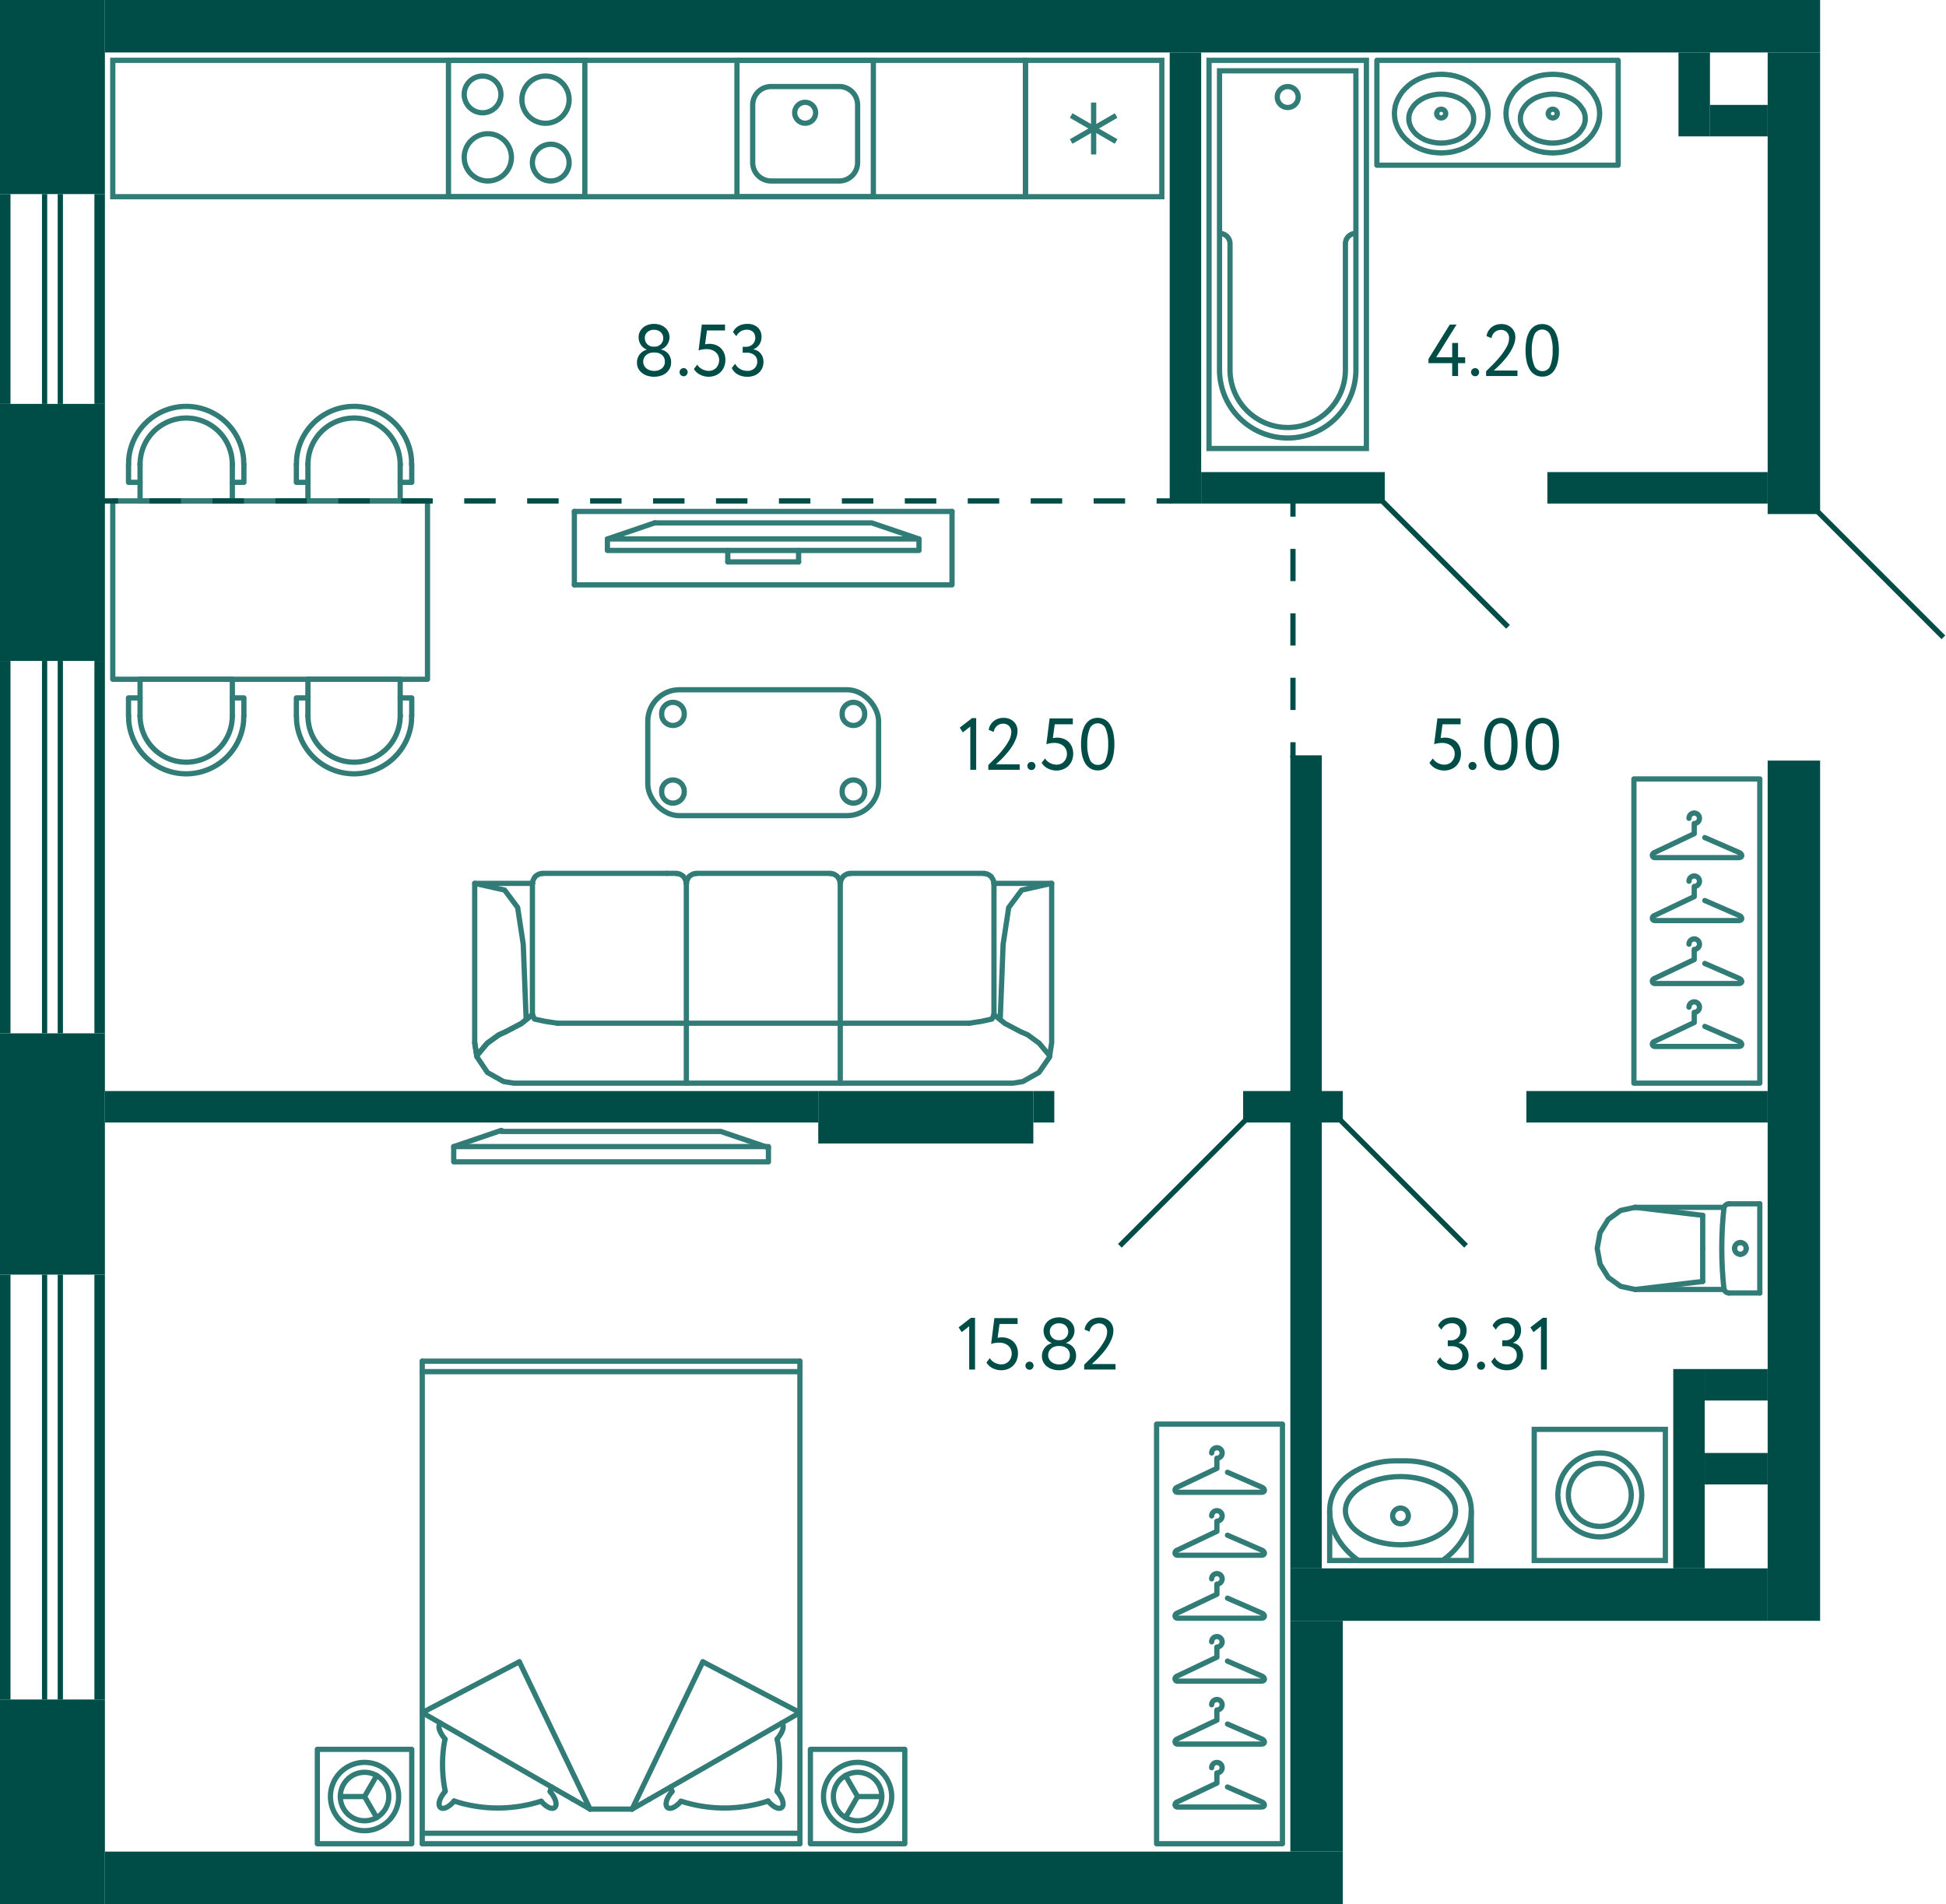 <svg xmlns="http://www.w3.org/2000/svg" width="371" height="363" viewBox="0 0 371 363">
  <title>C-9_2fl_2</title>
  <g id="Слой_2" data-name="Слой 2">
    <g id="C-9_2fl_2">
      <g id="m">
        <g>
          <rect x="311.5" y="148.5" width="24" height="58" fill="none" stroke="#327c78" stroke-linecap="round" stroke-linejoin="round"/>
          <path d="M325.021,171.681,331.5,174.5c.657.235.817.969,0,1h-16c-.577,0-.7-.757,0-1l7.5-3.562V169a1,1,0,1,0-1-1" fill="none" stroke="#327c78" stroke-linecap="round" stroke-linejoin="round"/>
          <path d="M325.021,183.681,331.5,186.5c.657.235.817.969,0,1h-16c-.577,0-.7-.757,0-1l7.5-3.562V181a1,1,0,1,0-1-1" fill="none" stroke="#327c78" stroke-linecap="round" stroke-linejoin="round"/>
          <path d="M325.021,195.681,331.5,198.5c.657.235.817.969,0,1h-16c-.577,0-.7-.757,0-1l7.5-3.562V193a1,1,0,1,0-1-1" fill="none" stroke="#327c78" stroke-linecap="round" stroke-linejoin="round"/>
          <path d="M325.021,159.681,331.5,162.5c.657.235.817.969,0,1h-16c-.577,0-.7-.757,0-1l7.5-3.562V157a1,1,0,1,0-1-1" fill="none" stroke="#327c78" stroke-linecap="round" stroke-linejoin="round"/>
        </g>
        <g>
          <rect x="123.5" y="131.5" width="44" height="24" rx="6" fill="none" stroke="#327c78" stroke-linecap="round" stroke-linejoin="round"/>
          <g>
            <path d="M130.457,150.905l-.048-.537-.191-.489a2.163,2.163,0,0,0-4.031.489l-.048.537.048.538a2.163,2.163,0,0,0,4.031.489l.191-.489Z" fill="none" stroke="#327c78" stroke-linecap="round" stroke-linejoin="round"/>
            <path d="M130.457,136.1l-.047-.538-.192-.489a2.164,2.164,0,0,0-4.031.489l-.048.538.048.537a2.163,2.163,0,0,0,4.031.489l.192-.489Z" fill="none" stroke="#327c78" stroke-linecap="round" stroke-linejoin="round"/>
            <path d="M164.861,150.905l-.048-.537-.192-.489a2.163,2.163,0,0,0-4.031.489l-.047.537.047.538a2.164,2.164,0,0,0,4.031.489l.192-.489Z" fill="none" stroke="#327c78" stroke-linecap="round" stroke-linejoin="round"/>
            <path d="M164.861,136.1l-.048-.538-.192-.489a2.163,2.163,0,0,0-4.03.489l-.048.538.048.537a2.163,2.163,0,0,0,4.03.489l.192-.489Z" fill="none" stroke="#327c78" stroke-linecap="round" stroke-linejoin="round"/>
          </g>
        </g>
        <g>
          <polyline points="146.5 221.5 86.5 221.5 86.5 218.591 146.5 218.591 146.5 221.5" fill="none" stroke="#327c78" stroke-linecap="round" stroke-linejoin="round"/>
          <line x1="95.591" y1="215.5" x2="86.5" y2="218.591" fill="none" stroke="#327c78" stroke-linecap="round" stroke-linejoin="round"/>
          <polyline points="95.591 215.704 137.409 215.704 146.5 218.795" fill="none" stroke="#327c78" stroke-linecap="round" stroke-linejoin="round"/>
        </g>
        <g>
          <g>
            <rect x="60.5" y="333.5" width="18" height="18" fill="none" stroke="#327c78" stroke-linecap="round" stroke-linejoin="round"/>
            <g>
              <path d="M63,342.5l.013-.468.054-.455a6.5,6.5,0,0,1,12.92.455L76,342.5l-.013.468a6.5,6.5,0,0,1-12.92.455l-.054-.455Z" fill="none" stroke="#327c78" stroke-linecap="round" stroke-linejoin="round"/>
              <path d="M64.882,342.5l.013-.388.054-.388a4.619,4.619,0,0,1,9.156.388l.013.388-.013.388a4.619,4.619,0,0,1-9.156.388l-.054-.388Z" fill="none" stroke="#327c78" stroke-linecap="round" stroke-linejoin="round"/>
              <line x1="69.5" y1="342.5" x2="71.822" y2="346.527" fill="none" stroke="#327c78" stroke-linecap="round" stroke-linejoin="round"/>
              <polyline points="64.882 342.5 69.5 342.5 71.822 338.486" fill="none" stroke="#327c78" stroke-linecap="round" stroke-linejoin="round"/>
            </g>
          </g>
          <g>
            <rect x="154.5" y="333.5" width="18" height="18" fill="none" stroke="#327c78" stroke-linecap="round" stroke-linejoin="round" transform="translate(327 685) rotate(-180)"/>
            <g>
              <path d="M170,342.5l-.013-.468-.054-.455a6.5,6.5,0,0,0-12.92.455L157,342.5l.013.468a6.5,6.5,0,0,0,12.92.455l.054-.455Z" fill="none" stroke="#327c78" stroke-linecap="round" stroke-linejoin="round"/>
              <path d="M168.118,342.5l-.013-.388-.054-.388a4.619,4.619,0,0,0-9.156.388l-.013.388.013.388a4.619,4.619,0,0,0,9.156.388l.054-.388Z" fill="none" stroke="#327c78" stroke-linecap="round" stroke-linejoin="round"/>
              <line x1="163.5" y1="342.5" x2="161.178" y2="346.527" fill="none" stroke="#327c78" stroke-linecap="round" stroke-linejoin="round"/>
              <polyline points="168.118 342.5 163.5 342.5 161.178 338.486" fill="none" stroke="#327c78" stroke-linecap="round" stroke-linejoin="round"/>
            </g>
          </g>
          <g>
            <line x1="80.5" y1="351.5" x2="80.5" y2="259.5" fill="none" stroke="#327c78" stroke-linecap="round" stroke-linejoin="round"/>
            <polyline points="99.006 316.811 80.5 326.5 112.5 344.9" fill="none" stroke="#327c78" stroke-linecap="round" stroke-linejoin="round"/>
            <path d="M84.837,331.538l-.176.977a26.013,26.013,0,0,0,.03,7.937l.175.977" fill="none" stroke="#327c78" stroke-linecap="round" stroke-linejoin="round"/>
            <path d="M84,328.522l-.088.067c-.723.8.484,2.391.923,2.949l.029.051" fill="none" stroke="#327c78" stroke-linecap="round" stroke-linejoin="round"/>
            <line x1="99.006" y1="316.811" x2="112.5" y2="344.9" fill="none" stroke="#327c78" stroke-linecap="round" stroke-linejoin="round"/>
            <line x1="152.5" y1="259.5" x2="152.5" y2="351.5" fill="none" stroke="#327c78" stroke-linecap="round" stroke-linejoin="round"/>
            <path d="M129.819,343.383l1.084.321a26.907,26.907,0,0,0,14.447-.017l1.084-.337" fill="none" stroke="#327c78" stroke-linecap="round" stroke-linejoin="round"/>
            <polyline points="133.995 316.811 152.5 326.5 120.5 344.9" fill="none" stroke="#327c78" stroke-linecap="round" stroke-linejoin="round"/>
            <line x1="152.5" y1="351.5" x2="80.5" y2="351.5" fill="none" stroke="#327c78" stroke-linecap="round" stroke-linejoin="round"/>
            <line x1="152.5" y1="349.5" x2="80.5" y2="349.5" fill="none" stroke="#327c78" stroke-linecap="round" stroke-linejoin="round"/>
            <path d="M86.566,343.35l1.084.337a26.907,26.907,0,0,0,14.447.017l1.084-.32" fill="none" stroke="#327c78" stroke-linecap="round" stroke-linejoin="round"/>
            <line x1="123.797" y1="343.013" x2="123.782" y2="343.013" fill="none" stroke="#327c78" stroke-linecap="round" stroke-linejoin="round"/>
            <line x1="109.203" y1="343.013" x2="109.189" y2="343.013" fill="none" stroke="#327c78" stroke-linecap="round" stroke-linejoin="round"/>
            <line x1="120.5" y1="344.9" x2="112.5" y2="344.9" fill="none" stroke="#327c78" stroke-linecap="round" stroke-linejoin="round"/>
            <line x1="104.925" y1="341.614" x2="105.101" y2="340.654" fill="none" stroke="#327c78" stroke-linecap="round" stroke-linejoin="round"/>
            <line x1="127.899" y1="340.654" x2="128.075" y2="341.614" fill="none" stroke="#327c78" stroke-linecap="round" stroke-linejoin="round"/>
            <line x1="133.994" y1="316.811" x2="120.5" y2="344.9" fill="none" stroke="#327c78" stroke-linecap="round" stroke-linejoin="round"/>
            <path d="M129.819,343.417l-.044.051c-2.412,2.646-3.963.817-1.656-1.921l.029-.034" fill="none" stroke="#327c78" stroke-linecap="round" stroke-linejoin="round"/>
            <path d="M103.181,343.417l.044.051c2.412,2.646,3.963.817,1.656-1.921l-.015-.034" fill="none" stroke="#327c78" stroke-linecap="round" stroke-linejoin="round"/>
            <line x1="148.148" y1="341.429" x2="148.148" y2="341.513" fill="none" stroke="#327c78" stroke-linecap="round" stroke-linejoin="round"/>
            <path d="M149,328.522l.088.067c.723.8-.484,2.391-.923,2.949l-.015.051" fill="none" stroke="#327c78" stroke-linecap="round" stroke-linejoin="round"/>
            <path d="M148.134,341.429l.176-.977a26.013,26.013,0,0,0,.029-7.937l-.176-.977" fill="none" stroke="#327c78" stroke-linecap="round" stroke-linejoin="round"/>
            <path d="M146.434,343.367l.073.1c2.412,2.646,3.963.817,1.656-1.921l-.015-.034" fill="none" stroke="#327c78" stroke-linecap="round" stroke-linejoin="round"/>
            <line x1="80.5" y1="259.5" x2="152.5" y2="259.5" fill="none" stroke="#327c78" stroke-linecap="round" stroke-linejoin="round"/>
            <line x1="80.5" y1="261.5" x2="152.5" y2="261.5" fill="none" stroke="#327c78" stroke-linecap="round" stroke-linejoin="round"/>
            <line x1="84.866" y1="341.429" x2="84.866" y2="341.513" fill="none" stroke="#327c78" stroke-linecap="round" stroke-linejoin="round"/>
            <path d="M86.566,343.367l-.073.1c-2.412,2.646-3.963.817-1.656-1.921l.029-.034" fill="none" stroke="#327c78" stroke-linecap="round" stroke-linejoin="round"/>
          </g>
        </g>
        <g>
          <rect x="220.5" y="271.5" width="24" height="80" fill="none" stroke="#327c78" stroke-linecap="round" stroke-linejoin="round"/>
          <path d="M234.021,340.681,240.5,343.5c.657.235.817.969,0,1h-16c-.577,0-.7-.757,0-1l7.5-3.562V338a1,1,0,1,0-1-1" fill="none" stroke="#327c78" stroke-linecap="round" stroke-linejoin="round"/>
          <path d="M234.021,328.681,240.5,331.5c.657.235.817.969,0,1h-16c-.577,0-.7-.757,0-1l7.5-3.562V326a1,1,0,1,0-1-1" fill="none" stroke="#327c78" stroke-linecap="round" stroke-linejoin="round"/>
          <path d="M234.021,316.681,240.5,319.5c.657.235.817.969,0,1h-16c-.577,0-.7-.757,0-1l7.5-3.562V314a1,1,0,1,0-1-1" fill="none" stroke="#327c78" stroke-linecap="round" stroke-linejoin="round"/>
          <path d="M234.021,304.681,240.5,307.5c.657.235.817.969,0,1h-16c-.577,0-.7-.757,0-1l7.5-3.562V302a1,1,0,1,0-1-1" fill="none" stroke="#327c78" stroke-linecap="round" stroke-linejoin="round"/>
          <path d="M234.021,292.681,240.5,295.5c.657.235.817.969,0,1h-16c-.577,0-.7-.757,0-1l7.5-3.562V290a1,1,0,1,0-1-1" fill="none" stroke="#327c78" stroke-linecap="round" stroke-linejoin="round"/>
          <path d="M234.021,280.681,240.5,283.5c.657.235.817.969,0,1h-16c-.577,0-.7-.757,0-1l7.5-3.562V278a1,1,0,1,0-1-1" fill="none" stroke="#327c78" stroke-linecap="round" stroke-linejoin="round"/>
        </g>
        <g>
          <g>
            <path d="M76.321,88.538l-.079-.925a8.785,8.785,0,0,0-17.484,0l-.079.925" fill="none" stroke="#327c78" stroke-linecap="round" stroke-linejoin="round"/>
            <path d="M78.474,88.538l-.027-1.031a10.992,10.992,0,0,0-21.9,0l-.026,1.031" fill="none" stroke="#327c78" stroke-linecap="round" stroke-linejoin="round"/>
            <line x1="58.705" y1="95.5" x2="58.705" y2="88.512" fill="none" stroke="#327c78" stroke-linecap="round" stroke-linejoin="round"/>
            <polyline points="76.295 88.512 76.295 95.5 58.705 95.5" fill="none" stroke="#327c78" stroke-linecap="round" stroke-linejoin="round"/>
            <polyline points="76.295 91.953 78.5 91.953 78.5 88.512" fill="none" stroke="#327c78" stroke-linecap="round" stroke-linejoin="round"/>
            <polyline points="56.5 88.512 56.5 91.953 58.705 91.953" fill="none" stroke="#327c78" stroke-linecap="round" stroke-linejoin="round"/>
          </g>
          <g>
            <path d="M44.321,88.538l-.079-.925a8.785,8.785,0,0,0-17.484,0l-.079.925" fill="none" stroke="#327c78" stroke-linecap="round" stroke-linejoin="round"/>
            <path d="M46.474,88.538l-.027-1.031a10.992,10.992,0,0,0-21.9,0l-.026,1.031" fill="none" stroke="#327c78" stroke-linecap="round" stroke-linejoin="round"/>
            <line x1="26.705" y1="95.5" x2="26.705" y2="88.512" fill="none" stroke="#327c78" stroke-linecap="round" stroke-linejoin="round"/>
            <polyline points="44.295 88.512 44.295 95.5 26.705 95.5" fill="none" stroke="#327c78" stroke-linecap="round" stroke-linejoin="round"/>
            <polyline points="44.295 91.953 46.5 91.953 46.5 88.512" fill="none" stroke="#327c78" stroke-linecap="round" stroke-linejoin="round"/>
            <polyline points="24.5 88.512 24.5 91.953 26.705 91.953" fill="none" stroke="#327c78" stroke-linecap="round" stroke-linejoin="round"/>
          </g>
          <g>
            <path d="M76.321,136.462l-.079.925a8.785,8.785,0,0,1-17.484,0l-.079-.925" fill="none" stroke="#327c78" stroke-linecap="round" stroke-linejoin="round"/>
            <path d="M78.474,136.462l-.027,1.031a10.992,10.992,0,0,1-21.9,0l-.026-1.031" fill="none" stroke="#327c78" stroke-linecap="round" stroke-linejoin="round"/>
            <line x1="58.705" y1="129.5" x2="58.705" y2="136.488" fill="none" stroke="#327c78" stroke-linecap="round" stroke-linejoin="round"/>
            <polyline points="76.295 136.488 76.295 129.5 58.705 129.5" fill="none" stroke="#327c78" stroke-linecap="round" stroke-linejoin="round"/>
            <polyline points="76.295 133.047 78.5 133.047 78.5 136.488" fill="none" stroke="#327c78" stroke-linecap="round" stroke-linejoin="round"/>
            <polyline points="56.5 136.488 56.5 133.047 58.705 133.047" fill="none" stroke="#327c78" stroke-linecap="round" stroke-linejoin="round"/>
          </g>
          <g>
            <path d="M44.321,136.462l-.079.925a8.785,8.785,0,0,1-17.484,0l-.079-.925" fill="none" stroke="#327c78" stroke-linecap="round" stroke-linejoin="round"/>
            <path d="M46.474,136.462l-.027,1.031a10.992,10.992,0,0,1-21.9,0l-.026-1.031" fill="none" stroke="#327c78" stroke-linecap="round" stroke-linejoin="round"/>
            <line x1="26.705" y1="129.5" x2="26.705" y2="136.488" fill="none" stroke="#327c78" stroke-linecap="round" stroke-linejoin="round"/>
            <polyline points="44.295 136.488 44.295 129.5 26.705 129.5" fill="none" stroke="#327c78" stroke-linecap="round" stroke-linejoin="round"/>
            <polyline points="44.295 133.047 46.5 133.047 46.5 136.488" fill="none" stroke="#327c78" stroke-linecap="round" stroke-linejoin="round"/>
            <polyline points="24.5 136.488 24.5 133.047 26.705 133.047" fill="none" stroke="#327c78" stroke-linecap="round" stroke-linejoin="round"/>
          </g>
          <rect x="34.5" y="82.5" width="34" height="60" fill="none" stroke="#327c78" stroke-linecap="round" stroke-linejoin="round" transform="translate(-61 164) rotate(-90)"/>
        </g>
        <g>
          <polyline points="101.504 193.432 101.888 194.274 103.936 194.717 106.281 195.071" fill="none" stroke="#327c78" stroke-linecap="round" stroke-linejoin="round"/>
          <polyline points="101.504 193.432 99.414 195.116 96.471 196.666 95.106 197.286" fill="none" stroke="#327c78" stroke-linecap="round" stroke-linejoin="round"/>
          <polyline points="101.504 193.432 99.414 195.116 96.471 196.666 95.106 197.286 92.889 198.881 90.884 201.273" fill="none" stroke="#327c78" stroke-linecap="round" stroke-linejoin="round"/>
          <polyline points="95.106 197.286 92.889 198.881 90.884 201.273" fill="none" stroke="#327c78" stroke-linecap="round" stroke-linejoin="round"/>
          <line x1="127.181" y1="166.5" x2="103.339" y2="166.5" fill="none" stroke="#327c78" stroke-linecap="round" stroke-linejoin="round"/>
          <line x1="130.849" y1="168.405" x2="130.849" y2="206.5" fill="none" stroke="#327c78" stroke-linecap="round" stroke-linejoin="round"/>
          <line x1="101.504" y1="168.405" x2="101.504" y2="193.432" fill="none" stroke="#327c78" stroke-linecap="round" stroke-linejoin="round"/>
          <polyline points="90.5 168.405 96.215 169.689 98.689 173.012 99.756 180.011 100.31 194.363" fill="none" stroke="#327c78" stroke-linecap="round" stroke-linejoin="round"/>
          <polyline points="103.338 166.544 102.869 166.589 102.443 166.81 102.059 167.076 101.803 167.475 101.589 167.918 101.547 168.405" fill="none" stroke="#327c78" stroke-linecap="round" stroke-linejoin="round"/>
          <polyline points="101.504 168.405 90.5 168.405 90.5 198.792 90.884 201.273" fill="none" stroke="#327c78" stroke-linecap="round" stroke-linejoin="round"/>
          <line x1="160.194" y1="168.405" x2="160.194" y2="206.5" fill="none" stroke="#327c78" stroke-linecap="round" stroke-linejoin="round"/>
          <polyline points="189.496 193.432 189.112 194.274 187.107 194.717 184.761 195.071" fill="none" stroke="#327c78" stroke-linecap="round" stroke-linejoin="round"/>
          <polyline points="189.496 193.432 191.586 195.116 194.529 196.666 195.936 197.286 198.111 198.881 200.116 201.273" fill="none" stroke="#327c78" stroke-linecap="round" stroke-linejoin="round"/>
          <line x1="189.496" y1="168.405" x2="189.496" y2="193.432" fill="none" stroke="#327c78" stroke-linecap="round" stroke-linejoin="round"/>
          <polyline points="200.5 168.405 194.785 169.689 192.311 173.012 191.244 180.011 190.69 194.363" fill="none" stroke="#327c78" stroke-linecap="round" stroke-linejoin="round"/>
          <polyline points="189.453 168.405 189.41 167.918 189.197 167.475 188.941 167.076 188.557 166.81 188.131 166.589 187.662 166.544" fill="none" stroke="#327c78" stroke-linecap="round" stroke-linejoin="round"/>
          <polyline points="189.496 168.405 200.5 168.405 200.5 198.792 200.116 201.273" fill="none" stroke="#327c78" stroke-linecap="round" stroke-linejoin="round"/>
          <line x1="184.761" y1="195.071" x2="106.281" y2="195.071" fill="none" stroke="#327c78" stroke-linecap="round" stroke-linejoin="round"/>
          <polyline points="200.116 201.273 200.116 201.494 198.069 204.462 194.998 206.19 193.079 206.5 97.964 206.5 96.002 206.19 92.931 204.462 90.927 201.494 90.5 198.792" fill="none" stroke="#327c78" stroke-linecap="round" stroke-linejoin="round"/>
          <line x1="127.181" y1="166.5" x2="129.015" y2="166.5" fill="none" stroke="#327c78" stroke-linecap="round" stroke-linejoin="round"/>
          <polyline points="130.806 168.405 130.764 167.918 130.55 167.475 130.294 167.076 129.911 166.81 129.484 166.589 129.015 166.544" fill="none" stroke="#327c78" stroke-linecap="round" stroke-linejoin="round"/>
          <polyline points="132.683 166.544 132.214 166.589 131.787 166.81 131.403 167.076 131.147 167.474 130.934 167.918 130.892 168.405" fill="none" stroke="#327c78" stroke-linecap="round" stroke-linejoin="round"/>
          <line x1="132.683" y1="166.5" x2="158.36" y2="166.5" fill="none" stroke="#327c78" stroke-linecap="round" stroke-linejoin="round"/>
          <polyline points="160.151 168.405 160.108 167.918 159.895 167.475 159.639 167.076 159.255 166.81 158.829 166.589 158.36 166.544" fill="none" stroke="#327c78" stroke-linecap="round" stroke-linejoin="round"/>
          <polyline points="162.028 166.544 161.558 166.589 161.132 166.81 160.748 167.076 160.492 167.474 160.279 167.918 160.236 168.405" fill="none" stroke="#327c78" stroke-linecap="round" stroke-linejoin="round"/>
          <line x1="162.028" y1="166.5" x2="187.662" y2="166.5" fill="none" stroke="#327c78" stroke-linecap="round" stroke-linejoin="round"/>
        </g>
        <g>
          <line x1="152.25" y1="104.938" x2="152.25" y2="107.125" fill="none" stroke="#327c78" stroke-linecap="round" stroke-linejoin="round"/>
          <line x1="124.8" y1="99.687" x2="115.8" y2="102.75" fill="none" stroke="#327c78" stroke-linecap="round" stroke-linejoin="round"/>
          <polyline points="124.8 99.687 166.2 99.687 175.2 102.75" fill="none" stroke="#327c78" stroke-linecap="round" stroke-linejoin="round"/>
          <polyline points="175.2 104.938 115.8 104.938 115.8 102.75 175.2 102.75 175.2 104.938" fill="none" stroke="#327c78" stroke-linecap="round" stroke-linejoin="round"/>
          <line x1="109.5" y1="97.5" x2="109.5" y2="111.5" fill="none" stroke="#327c78" stroke-linecap="round" stroke-linejoin="round"/>
          <polyline points="109.5 111.5 181.5 111.5 181.5 97.5" fill="none" stroke="#327c78" stroke-linecap="round" stroke-linejoin="round"/>
          <line x1="181.5" y1="97.5" x2="109.5" y2="97.5" fill="none" stroke="#327c78" stroke-linecap="round" stroke-linejoin="round"/>
          <line x1="152.25" y1="107.125" x2="138.75" y2="107.125" fill="none" stroke="#327c78" stroke-linecap="round" stroke-linejoin="round"/>
          <line x1="138.75" y1="104.938" x2="138.75" y2="107.125" fill="none" stroke="#327c78" stroke-linecap="round" stroke-linejoin="round"/>
        </g>
      </g>
      <g id="sant">
        <g>
          <rect x="85.5" y="11.5" width="26" height="26" fill="none" stroke="#327c78" stroke-miterlimit="10"/>
          <path d="M92,15a3,3,0,1,1-3,3,3,3,0,0,1,3-3m0-1a4,4,0,1,0,4,4,4,4,0,0,0-4-4Z" fill="#327c78"/>
          <path d="M105,28a3,3,0,1,1-3,3,3,3,0,0,1,3-3m0-1a4,4,0,1,0,4,4,4,4,0,0,0-4-4Z" fill="#327c78"/>
          <path d="M93,26a4,4,0,1,1-4,4,4,4,0,0,1,4-4m0-1a5,5,0,1,0,5,5,5,5,0,0,0-5-5Z" fill="#327c78"/>
          <path d="M104,15a4,4,0,1,1-4,4,4,4,0,0,1,4-4m0-1a5,5,0,1,0,5,5,5,5,0,0,0-5-5Z" fill="#327c78"/>
        </g>
        <g>
          <rect x="140.5" y="11.5" width="26" height="26" fill="none" stroke="#327c78" stroke-miterlimit="10"/>
          <path d="M147,16v1h13a3,3,0,0,1,3,3V31a3,3,0,0,1-3,3H147a3,3,0,0,1-3-3V20a3,3,0,0,1,3-3V16m0,0a4,4,0,0,0-4,4V31a4,4,0,0,0,4,4h13a4,4,0,0,0,4-4V20a4,4,0,0,0-4-4Z" fill="#327c78"/>
          <circle cx="153.5" cy="21.5" r="2" fill="none" stroke="#327c78" stroke-miterlimit="10"/>
        </g>
        <g>
          <rect x="195.5" y="11.5" width="26" height="26" transform="translate(417 49) rotate(180)" fill="none" stroke="#327c78" stroke-miterlimit="10"/>
          <line x1="204.213" y1="22.025" x2="212.786" y2="26.975" fill="none" stroke="#327c78" stroke-miterlimit="10"/>
          <line x1="212.786" y1="22.025" x2="204.213" y2="26.975" fill="none" stroke="#327c78" stroke-miterlimit="10"/>
          <line x1="208.5" y1="29.45" x2="208.5" y2="19.55" fill="none" stroke="#327c78" stroke-miterlimit="10"/>
        </g>
        <g>
          <line x1="324.617" y1="238" x2="324.617" y2="244.303" fill="none" stroke="#327c78" stroke-linecap="round" stroke-linejoin="round"/>
          <line x1="335.5" y1="246.5" x2="329.635" y2="246.5" fill="none" stroke="#327c78" stroke-linecap="round" stroke-linejoin="round"/>
          <polyline points="311.729 245.826 308.963 245.231 306.617 243.534 305.05 240.995 304.5 238 305.05 235.005 306.617 232.466 308.963 230.769 311.729 230.173" fill="none" stroke="#327c78" stroke-linecap="round" stroke-linejoin="round"/>
          <line x1="335.5" y1="229.5" x2="329.635" y2="229.5" fill="none" stroke="#327c78" stroke-linecap="round" stroke-linejoin="round"/>
          <polyline points="329.635 246.5 329.455 246.484 329.282 246.435 329.12 246.355 328.976 246.248 328.853 246.116 328.756 245.964 328.689 245.797 328.653 245.621" fill="none" stroke="#327c78" stroke-linecap="round" stroke-linejoin="round"/>
          <line x1="328.698" y1="230.174" x2="311.729" y2="230.173" fill="none" stroke="#327c78" stroke-linecap="round" stroke-linejoin="round"/>
          <polyline points="328.653 245.621 328.478 243.721 328.353 241.818 328.277 239.912 328.252 238.004 328.277 236.097 328.352 234.191 328.477 232.288 328.652 230.388" fill="none" stroke="#327c78" stroke-linecap="round" stroke-linejoin="round"/>
          <line x1="311.75" y1="245.826" x2="324.617" y2="244.303" fill="none" stroke="#327c78" stroke-linecap="round" stroke-linejoin="round"/>
          <line x1="311.75" y1="230.173" x2="324.617" y2="231.697" fill="none" stroke="#327c78" stroke-linecap="round" stroke-linejoin="round"/>
          <line x1="324.617" y1="238" x2="324.617" y2="231.697" fill="none" stroke="#327c78" stroke-linecap="round" stroke-linejoin="round"/>
          <line x1="328.689" y1="245.826" x2="311.729" y2="245.826" fill="none" stroke="#327c78" stroke-linecap="round" stroke-linejoin="round"/>
          <polyline points="328.652 230.388 328.687 230.21 328.753 230.042 328.85 229.888 328.972 229.755 329.117 229.646 329.28 229.566 329.454 229.517 329.635 229.5" fill="none" stroke="#327c78" stroke-linecap="round" stroke-linejoin="round"/>
          <line x1="335.5" y1="246.5" x2="335.5" y2="229.5" fill="none" stroke="#327c78" stroke-linecap="round" stroke-linejoin="round"/>
          <path d="M330.691,238a1.113,1.113,0,0,1,1.108-1.118" fill="none" stroke="#327c78" stroke-linecap="round" stroke-linejoin="round"/>
          <path d="M331.8,239.118A1.113,1.113,0,0,1,330.691,238" fill="none" stroke="#327c78" stroke-linecap="round" stroke-linejoin="round"/>
          <path d="M332.906,238a1.112,1.112,0,0,1-1.107,1.118" fill="none" stroke="#327c78" stroke-linecap="round" stroke-linejoin="round"/>
          <path d="M331.8,236.882A1.112,1.112,0,0,1,332.906,238" fill="none" stroke="#327c78" stroke-linecap="round" stroke-linejoin="round"/>
        </g>
        <g>
          <rect x="292.5" y="272.5" width="25" height="25" fill="none" stroke="#327c78" stroke-miterlimit="10"/>
          <circle cx="305" cy="285" r="8" fill="none" stroke="#327c78" stroke-miterlimit="10"/>
          <circle cx="305" cy="285" r="6" fill="none" stroke="#327c78" stroke-miterlimit="10"/>
        </g>
        <rect x="21.5" y="11.5" width="174" height="26" fill="none" stroke="#327c78" stroke-miterlimit="10"/>
        <g>
          <polyline points="280.5 288 280.5 297.5 253.5 297.5 253.5 288" fill="none" stroke="#327c78" stroke-miterlimit="10"/>
          <path d="M266,278.5h2c6,0,12.5,3.5,12.5,9.5s-5.5,9.5-5.5,9.5H259s-5.5-3.5-5.5-9.5S260,278.5,266,278.5Z" fill="none" stroke="#327c78" stroke-miterlimit="10"/>
          <path d="M267,282c5.421,0,10,2.748,10,6s-4.579,6-10,6-10-2.748-10-6,4.579-6,10-6m0-1c-6.075,0-11,3.134-11,7s4.925,7,11,7,11-3.134,11-7-4.925-7-11-7Z" fill="#327c78"/>
          <circle cx="267" cy="289" r="1.5" fill="none" stroke="#327c78" stroke-miterlimit="10"/>
        </g>
        <g>
          <circle cx="245.5" cy="18.5" r="2" fill="none" stroke="#327c78" stroke-miterlimit="10"/>
          <path d="M258.5,44.5a1.959,1.959,0,0,0-2,2v24a11,11,0,0,1-11,11h0a11,11,0,0,1-11-11v-24a1.959,1.959,0,0,0-2-2" fill="none" stroke="#327c78" stroke-miterlimit="10"/>
          <rect x="230.5" y="11.5" width="30" height="74" transform="translate(491 97) rotate(180)" fill="none" stroke="#327c78" stroke-miterlimit="10"/>
          <path d="M245.5,13.5h0a13,13,0,0,1,13,13v57a0,0,0,0,1,0,0h-26a0,0,0,0,1,0,0v-57A13,13,0,0,1,245.5,13.5Z" transform="translate(491 97) rotate(-180)" fill="none" stroke="#327c78" stroke-miterlimit="10"/>
        </g>
        <g>
          <rect x="262.5" y="11.5" width="46" height="20" fill="none" stroke="#327c78" stroke-linecap="round" stroke-linejoin="round"/>
          <polyline points="283.049 18.87 282.651 18.17 282.206 17.517 281.667 16.911 281.082 16.374 281.082 16.351 280.45 15.861 279.748 15.418 279.022 15.044 278.249 14.741 277.406 14.484 276.516 14.298 275.65 14.205 274.76 14.158 273.871 14.205 273.004 14.298 272.115 14.484 271.272 14.741 271.295 14.741 270.523 15.044 269.797 15.418 269.094 15.861 268.462 16.351 268.462 16.374 267.877 16.911 267.338 17.517 266.893 18.17 266.495 18.87 266.495 18.847 266.214 19.523 266.004 20.2 265.887 20.923 265.84 21.646 265.887 22.369 266.004 23.093 266.214 23.769 266.495 24.446 266.893 25.145 267.338 25.799 267.877 26.405 268.462 26.942 268.462 26.965 269.094 27.455 269.797 27.898 270.523 28.271 271.295 28.575 271.272 28.575 272.115 28.831 273.004 29.018 273.871 29.111 274.76 29.158 275.65 29.111 276.516 29.018 277.406 28.831 278.249 28.575 279.022 28.271 279.748 27.898 280.45 27.455 281.082 26.965 281.082 26.942 281.667 26.405 282.206 25.799 282.651 25.145 283.049 24.446 283.33 23.769 283.541 23.093 283.658 22.369 283.704 21.646 283.658 20.923 283.541 20.2 283.33 19.523 283.049 18.847" fill="none" stroke="#327c78" stroke-linecap="round" stroke-linejoin="round"/>
          <polyline points="280.511 20.93 280.214 20.466 279.895 20.046 279.535 19.67 279.132 19.338 278.516 18.918 277.88 18.586 277.201 18.342 277.201 18.32 276.395 18.121 275.589 17.989 274.761 17.944 273.934 17.989 273.128 18.121 272.322 18.32 272.322 18.343 271.643 18.586 271.007 18.918 270.391 19.338 269.988 19.67 269.628 20.046 269.309 20.466 269.012 20.93 269.012 20.908 268.843 21.306 268.694 21.726 268.609 22.169 268.588 22.611 268.609 23.053 268.694 23.496 268.843 23.916 269.012 24.314 269.309 24.779 269.628 25.199 269.988 25.575 270.391 25.907 271.007 26.327 271.643 26.659 272.322 26.902 273.128 27.101 273.934 27.234 274.761 27.278 275.589 27.234 276.395 27.101 277.201 26.902 277.88 26.659 278.516 26.327 279.132 25.907 279.535 25.575 279.895 25.199 280.214 24.779 280.511 24.314 280.532 24.314 280.701 23.916 280.85 23.496 280.935 23.053 280.956 22.611 280.935 22.169 280.85 21.726 280.701 21.306 280.532 20.908" fill="none" stroke="#327c78" stroke-linecap="round" stroke-linejoin="round"/>
          <path d="M275.62,21.653l-.021-.209-.086-.188a.867.867,0,0,0-1.546.084l-.065.209v.209a.87.87,0,0,0,1.611.293l.086-.189Z" fill="none" stroke="#327c78" stroke-linecap="round" stroke-linejoin="round"/>
          <polyline points="304.317 18.87 303.919 18.17 303.474 17.517 302.935 16.911 302.35 16.374 302.35 16.351 301.718 15.861 301.015 15.418 300.289 15.044 299.517 14.741 298.674 14.484 297.784 14.298 296.918 14.205 296.028 14.158 295.138 14.205 294.272 14.298 293.382 14.484 292.54 14.741 292.563 14.741 291.79 15.044 291.064 15.418 290.362 15.861 289.73 16.351 289.73 16.374 289.145 16.911 288.606 17.517 288.161 18.17 287.763 18.87 287.763 18.847 287.482 19.523 287.271 20.2 287.154 20.923 287.108 21.646 287.154 22.369 287.271 23.093 287.482 23.769 287.763 24.446 288.161 25.145 288.606 25.799 289.145 26.405 289.73 26.942 289.73 26.965 290.362 27.455 291.064 27.898 291.79 28.271 292.563 28.575 292.54 28.575 293.382 28.831 294.272 29.018 295.138 29.111 296.028 29.158 296.918 29.111 297.784 29.018 298.674 28.831 299.517 28.575 300.289 28.271 301.015 27.898 301.718 27.455 302.35 26.965 302.35 26.942 302.935 26.405 303.474 25.799 303.919 25.145 304.317 24.446 304.598 23.769 304.808 23.093 304.925 22.369 304.972 21.646 304.925 20.923 304.808 20.2 304.598 19.523 304.317 18.847" fill="none" stroke="#327c78" stroke-linecap="round" stroke-linejoin="round"/>
          <polyline points="301.778 20.93 301.481 20.466 301.163 20.046 300.802 19.67 300.399 19.338 299.784 18.918 299.148 18.586 298.469 18.342 298.469 18.32 297.663 18.121 296.857 17.989 296.029 17.944 295.202 17.989 294.396 18.121 293.59 18.32 293.59 18.343 292.911 18.586 292.274 18.918 291.659 19.338 291.256 19.67 290.895 20.046 290.577 20.466 290.28 20.93 290.28 20.908 290.111 21.306 289.962 21.726 289.877 22.169 289.856 22.611 289.877 23.053 289.962 23.496 290.111 23.916 290.28 24.314 290.577 24.779 290.895 25.199 291.256 25.575 291.659 25.907 292.274 26.327 292.911 26.659 293.59 26.902 294.396 27.101 295.202 27.234 296.029 27.278 296.857 27.234 297.663 27.101 298.469 26.902 299.148 26.659 299.784 26.327 300.399 25.907 300.802 25.575 301.163 25.199 301.481 24.779 301.778 24.314 301.8 24.314 301.969 23.916 302.118 23.496 302.203 23.053 302.224 22.611 302.203 22.169 302.118 21.726 301.969 21.306 301.8 20.908" fill="none" stroke="#327c78" stroke-linecap="round" stroke-linejoin="round"/>
          <path d="M296.888,21.653l-.022-.209-.085-.188a.867.867,0,0,0-1.546.084l-.065.209v.209a.87.87,0,0,0,1.611.293l.085-.189Z" fill="none" stroke="#327c78" stroke-linecap="round" stroke-linejoin="round"/>
        </g>
      </g>
      <g id="l">
        <line x1="287.5" y1="119.5" x2="263.5" y2="95.5" fill="none" stroke="#004d47" stroke-miterlimit="10"/>
        <line x1="279.5" y1="237.5" x2="255.5" y2="213.5" fill="none" stroke="#004d47" stroke-miterlimit="10"/>
        <line x1="213.5" y1="237.5" x2="237.5" y2="213.5" fill="none" stroke="#004d47" stroke-miterlimit="10"/>
        <g>
          <line x1="246.5" y1="144.5" x2="246.5" y2="141.5" fill="none" stroke="#004d47" stroke-miterlimit="10"/>
          <line x1="246.5" y1="135.357" x2="246.5" y2="101.571" fill="none" stroke="#004d47" stroke-miterlimit="10" stroke-dasharray="6.143 6.143"/>
          <line x1="246.5" y1="98.5" x2="246.5" y2="95.5" fill="none" stroke="#004d47" stroke-miterlimit="10"/>
        </g>
        <g>
          <line x1="223.5" y1="95.5" x2="220.5" y2="95.5" fill="none" stroke="#004d47" stroke-miterlimit="10"/>
          <line x1="214.5" y1="95.5" x2="25.5" y2="95.5" fill="none" stroke="#004d47" stroke-miterlimit="10" stroke-dasharray="6 6"/>
          <line x1="22.5" y1="95.5" x2="19.5" y2="95.5" fill="none" stroke="#004d47" stroke-miterlimit="10"/>
        </g>
        <line x1="346.5" y1="97.5" x2="370.5" y2="121.5" fill="none" stroke="#004d47" stroke-miterlimit="10"/>
        <rect x="334" y="109" width="49" height="25" transform="translate(480 -237) rotate(90)" fill="none"/>
      </g>
      <g id="s">
        <rect x="20" width="327" height="10" fill="#004d47"/>
        <rect width="20" height="37" fill="#004d47"/>
        <rect y="197" width="20" height="46" fill="#004d47"/>
        <rect x="337" y="145" width="10" height="164" fill="#004d47"/>
        <rect x="337" y="10" width="10" height="88" fill="#004d47"/>
        <rect x="246" y="144" width="6" height="155" fill="#004d47"/>
        <rect x="18" y="126" width="2" height="71" transform="translate(38 323) rotate(180)" fill="#004d47"/>
        <rect y="126" width="2" height="71" transform="translate(2 323) rotate(180)" fill="#004d47"/>
        <rect x="11" y="126" width="1" height="71" transform="translate(23 323) rotate(180)" fill="#004d47"/>
        <rect x="8" y="126" width="1" height="71" transform="translate(17 323) rotate(180)" fill="#004d47"/>
        <rect y="77" width="20" height="49" fill="#004d47"/>
        <rect x="18" y="37" width="2" height="40" transform="translate(38 114) rotate(180)" fill="#004d47"/>
        <rect y="37" width="2" height="40" transform="translate(2 114) rotate(180)" fill="#004d47"/>
        <rect x="11" y="37" width="1" height="40" transform="translate(23 114) rotate(180)" fill="#004d47"/>
        <rect x="8" y="37" width="1" height="40" transform="translate(17 114) rotate(180)" fill="#004d47"/>
        <rect x="156" y="208" width="41" height="10" fill="#004d47"/>
        <rect x="246" y="299" width="91" height="10" fill="#004d47"/>
        <rect x="223" y="10" width="6" height="86" fill="#004d47"/>
        <rect x="295" y="90" width="42" height="6" fill="#004d47"/>
        <rect x="229" y="90" width="35" height="6" transform="translate(493 186) rotate(180)" fill="#004d47"/>
        <rect x="291" y="208" width="46" height="6" fill="#004d47"/>
        <rect x="237" y="208" width="19" height="6" transform="translate(493 422) rotate(180)" fill="#004d47"/>
        <rect x="197" y="208" width="4" height="6" transform="translate(398 422) rotate(180)" fill="#004d47"/>
        <rect x="326" y="20" width="11" height="6" transform="translate(663 46) rotate(180)" fill="#004d47"/>
        <rect x="320" y="10" width="6" height="16" transform="translate(646 36) rotate(180)" fill="#004d47"/>
        <rect x="319" y="261" width="6" height="38" transform="translate(644 560) rotate(180)" fill="#004d47"/>
        <rect x="325" y="261" width="12" height="6" transform="translate(662 528) rotate(180)" fill="#004d47"/>
        <rect x="325" y="277" width="12" height="6" transform="translate(662 560) rotate(180)" fill="#004d47"/>
        <rect x="18" y="243" width="2" height="81" transform="translate(38 567) rotate(180)" fill="#004d47"/>
        <rect y="243" width="2" height="81" transform="translate(2 567) rotate(180)" fill="#004d47"/>
        <rect x="11" y="243" width="1" height="81" transform="translate(23 567) rotate(180)" fill="#004d47"/>
        <rect x="8" y="243" width="1" height="81" transform="translate(17 567) rotate(180)" fill="#004d47"/>
        <rect y="324" width="20" height="39" fill="#004d47"/>
        <rect x="246" y="309" width="10" height="44" transform="translate(502 662) rotate(180)" fill="#004d47"/>
        <rect x="20" y="353" width="236" height="10" transform="translate(276 716) rotate(180)" fill="#004d47"/>
        <rect x="20" y="208" width="136" height="6" fill="#004d47"/>
      </g>
      <g id="t">
        <g>
          <g>
            <path d="M124.7,71.825a4.266,4.266,0,0,1-1.253-.182,3.192,3.192,0,0,1-1.043-.532,2.59,2.59,0,0,1-.707-.84,2.357,2.357,0,0,1-.259-1.12,2.5,2.5,0,0,1,.511-1.582,2.536,2.536,0,0,1,1.337-.9v-.042a2.017,2.017,0,0,1-.6-.336,2.466,2.466,0,0,1-.819-1.2,2.6,2.6,0,0,1-.119-.784,2.374,2.374,0,0,1,.231-1.05,2.447,2.447,0,0,1,.63-.812,2.863,2.863,0,0,1,.931-.518,3.69,3.69,0,0,1,2.289,0,2.943,2.943,0,0,1,.945.518,2.416,2.416,0,0,1,.637.812,2.374,2.374,0,0,1,.231,1.05,2.517,2.517,0,0,1-1.61,2.31v.042a2.285,2.285,0,0,1,1.365.784,2.327,2.327,0,0,1,.406.721,2.673,2.673,0,0,1,.147.9,2.556,2.556,0,0,1-.259,1.169,2.639,2.639,0,0,1-.7.868,3.031,3.031,0,0,1-1.036.539A4.276,4.276,0,0,1,124.7,71.825Zm-.14-4.62a2.17,2.17,0,0,0-.742.126,1.912,1.912,0,0,0-.616.357,1.668,1.668,0,0,0-.42.553,1.6,1.6,0,0,0-.154.7,1.641,1.641,0,0,0,.154.707,1.615,1.615,0,0,0,.427.56,2.055,2.055,0,0,0,.651.364,2.463,2.463,0,0,0,.826.133,2.239,2.239,0,0,0,1.512-.483,1.609,1.609,0,0,0,.56-1.281,1.7,1.7,0,0,0-.154-.742,1.6,1.6,0,0,0-.413-.539,1.911,1.911,0,0,0-.6-.336,2.194,2.194,0,0,0-.721-.119Zm.322-1.12a1.465,1.465,0,0,0,.595-.126,1.638,1.638,0,0,0,.5-.343,1.617,1.617,0,0,0,.343-.511,1.582,1.582,0,0,0,.126-.63,1.528,1.528,0,0,0-.147-.679,1.624,1.624,0,0,0-.385-.511,1.569,1.569,0,0,0-.567-.315,2.224,2.224,0,0,0-.679-.1,1.825,1.825,0,0,0-1.232.434,1.471,1.471,0,0,0-.5,1.176,1.582,1.582,0,0,0,.126.63,1.541,1.541,0,0,0,.35.511,1.739,1.739,0,0,0,.5.343,1.45,1.45,0,0,0,.6.126Z" fill="#004d47"/>
            <path d="M129.559,70.929a.729.729,0,0,1,.216-.511.761.761,0,0,1,.581-.231.686.686,0,0,1,.532.231.745.745,0,0,1,.211.511.818.818,0,0,1-.211.56.676.676,0,0,1-.532.238.748.748,0,0,1-.581-.238A.8.8,0,0,1,129.559,70.929Z" fill="#004d47"/>
            <path d="M133.8,61.885h4.424v1.12H134.78l-.363,2.646a2.83,2.83,0,0,1,.363-.07,3.3,3.3,0,0,1,.42-.028,3.537,3.537,0,0,1,1.239.21,2.779,2.779,0,0,1,.98.609,2.808,2.808,0,0,1,.644.959,3.282,3.282,0,0,1,.231,1.26,3.486,3.486,0,0,1-.252,1.358,2.946,2.946,0,0,1-.693,1.022,2.983,2.983,0,0,1-1.022.637,3.482,3.482,0,0,1-1.224.217,3.689,3.689,0,0,1-.8-.091,3.6,3.6,0,0,1-.783-.273,2.977,2.977,0,0,1-.694-.462,2.722,2.722,0,0,1-.538-.658l.643-.826a2.336,2.336,0,0,0,.98.889,2.755,2.755,0,0,0,1.218.3,2,2,0,0,0,.785-.154,1.831,1.831,0,0,0,.622-.427,2.029,2.029,0,0,0,.413-.658,2.216,2.216,0,0,0,.154-.833,2.044,2.044,0,0,0-.167-.819,1.877,1.877,0,0,0-.477-.658,2.317,2.317,0,0,0-.749-.434,2.87,2.87,0,0,0-.987-.161,4.952,4.952,0,0,0-.875.077,3.375,3.375,0,0,0-.664.175Z" fill="#004d47"/>
            <path d="M142.48,71.825a3.714,3.714,0,0,1-1.806-.427,2.638,2.638,0,0,1-1.161-1.253l.643-.8a2.417,2.417,0,0,0,.98,1.022,2.682,2.682,0,0,0,1.3.336,1.934,1.934,0,0,0,1.429-.5,1.71,1.71,0,0,0,.5-1.26,1.528,1.528,0,0,0-.56-1.253,2.217,2.217,0,0,0-1.442-.455h-.77v-1.12h.7a1.647,1.647,0,0,0,.63-.126,1.84,1.84,0,0,0,.547-.343,1.587,1.587,0,0,0,.378-.532,1.693,1.693,0,0,0,.14-.693,1.524,1.524,0,0,0-.421-1.141,1.607,1.607,0,0,0-1.176-.413,2.138,2.138,0,0,0-1.21.322,2.555,2.555,0,0,0-.806.9l-.63-.77a2.452,2.452,0,0,1,1.05-1.162,3.338,3.338,0,0,1,1.68-.406,2.835,2.835,0,0,1,1.967.658,2.315,2.315,0,0,1,.736,1.82,2.608,2.608,0,0,1-.386,1.414,2.4,2.4,0,0,1-1.141.938v.042a2.126,2.126,0,0,1,.812.287,2.193,2.193,0,0,1,.595.539,2.361,2.361,0,0,1,.372.714,2.683,2.683,0,0,1,.126.826,2.828,2.828,0,0,1-.239,1.183,2.65,2.65,0,0,1-.651.9,2.813,2.813,0,0,1-.973.567A3.652,3.652,0,0,1,142.48,71.825Z" fill="#004d47"/>
          </g>
          <g>
            <path d="M276.856,69.236h-4.522v-.8l4.06-6.552h1.288l-3.878,6.23h3.052v-2.73h1.12v2.73h1.358v1.12h-1.358v2.45h-1.12Z" fill="#004d47"/>
            <path d="M280.454,70.93a.73.73,0,0,1,.217-.511.758.758,0,0,1,.581-.231.689.689,0,0,1,.532.231.744.744,0,0,1,.21.511.817.817,0,0,1-.21.56.679.679,0,0,1-.532.238.745.745,0,0,1-.581-.238A.8.8,0,0,1,280.454,70.93Z" fill="#004d47"/>
            <path d="M283.324,70.776q.6-.588,1.358-1.351a20.122,20.122,0,0,0,1.428-1.6,11.229,11.229,0,0,0,1.134-1.7,3.484,3.484,0,0,0,.462-1.645,1.656,1.656,0,0,0-.4-1.12,1.5,1.5,0,0,0-1.2-.462,1.76,1.76,0,0,0-1.092.385,1.861,1.861,0,0,0-.658,1.183l-.952-.392a2.621,2.621,0,0,1,.343-.973,2.647,2.647,0,0,1,1.47-1.169,3.157,3.157,0,0,1,.987-.154,3.006,3.006,0,0,1,1.19.217,2.548,2.548,0,0,1,.84.567,2.259,2.259,0,0,1,.5.791,2.622,2.622,0,0,1,.161.9,4.015,4.015,0,0,1-.252,1.379A7.732,7.732,0,0,1,288,66.975a11.046,11.046,0,0,1-.868,1.239q-.477.588-.938,1.071t-.84.833c-.252.234-.443.406-.574.518H289.3v1.05h-5.978Z" fill="#004d47"/>
            <path d="M290.842,66.786a10.369,10.369,0,0,1,.182-2.023,5.006,5.006,0,0,1,.574-1.582,2.945,2.945,0,0,1,.994-1.036,2.934,2.934,0,0,1,2.856,0,2.9,2.9,0,0,1,.987,1.036,5.29,5.29,0,0,1,.574,1.582,10.047,10.047,0,0,1,.189,2.023,10.552,10.552,0,0,1-.182,2.03,5.035,5.035,0,0,1-.567,1.582,2.93,2.93,0,0,1-.98,1.029,2.637,2.637,0,0,1-1.421.371,2.706,2.706,0,0,1-1.435-.371,2.932,2.932,0,0,1-1-1.029,5.064,5.064,0,0,1-.581-1.582A10.147,10.147,0,0,1,290.842,66.786Zm1.19,0a7.093,7.093,0,0,0,.483,2.933,1.6,1.6,0,0,0,1.533,1.029,1.547,1.547,0,0,0,1.512-1.029,7.6,7.6,0,0,0,.448-2.933,7.385,7.385,0,0,0-.462-2.933,1.647,1.647,0,0,0-3.059.014A7.514,7.514,0,0,0,292.032,66.786Z" fill="#004d47"/>
          </g>
          <g>
            <path d="M274.036,136.959h4.423v1.12h-3.443l-.364,2.646a2.814,2.814,0,0,1,.364-.07,3.292,3.292,0,0,1,.42-.028,3.541,3.541,0,0,1,1.239.21,2.747,2.747,0,0,1,1.624,1.568,3.282,3.282,0,0,1,.231,1.26,3.486,3.486,0,0,1-.252,1.358,2.949,2.949,0,0,1-1.715,1.659,3.469,3.469,0,0,1-1.225.217,3.612,3.612,0,0,1-.8-.091,3.557,3.557,0,0,1-.784-.273,2.95,2.95,0,0,1-.693-.462,2.726,2.726,0,0,1-.539-.658l.643-.826a2.35,2.35,0,0,0,.98.89,2.768,2.768,0,0,0,1.219.3,1.986,1.986,0,0,0,.784-.154,1.831,1.831,0,0,0,.622-.427,2.048,2.048,0,0,0,.414-.658,2.23,2.23,0,0,0,.154-.832,2.029,2.029,0,0,0-.168-.82,1.874,1.874,0,0,0-.476-.658,2.327,2.327,0,0,0-.749-.434,2.872,2.872,0,0,0-.988-.161,4.961,4.961,0,0,0-.875.077,3.467,3.467,0,0,0-.664.175Z" fill="#004d47"/>
            <path d="M279.958,146a.729.729,0,0,1,.216-.511.761.761,0,0,1,.581-.231.687.687,0,0,1,.532.231.745.745,0,0,1,.211.511.818.818,0,0,1-.211.56.677.677,0,0,1-.532.238.748.748,0,0,1-.581-.238A.8.8,0,0,1,279.958,146Z" fill="#004d47"/>
            <path d="M282.967,141.859a10.447,10.447,0,0,1,.182-2.023,5.055,5.055,0,0,1,.574-1.582,2.954,2.954,0,0,1,.994-1.036,2.934,2.934,0,0,1,2.856,0,2.893,2.893,0,0,1,.987,1.036,5.263,5.263,0,0,1,.574,1.582,10.047,10.047,0,0,1,.189,2.023,10.465,10.465,0,0,1-.182,2.03,5.026,5.026,0,0,1-.567,1.582,2.921,2.921,0,0,1-.98,1.029,2.626,2.626,0,0,1-1.421.371,2.7,2.7,0,0,1-1.435-.371,2.941,2.941,0,0,1-1-1.029,5.055,5.055,0,0,1-.581-1.582A10.14,10.14,0,0,1,282.967,141.859Zm1.19,0a7.093,7.093,0,0,0,.483,2.933,1.6,1.6,0,0,0,1.533,1.029,1.545,1.545,0,0,0,1.512-1.029,7.583,7.583,0,0,0,.448-2.933,7.385,7.385,0,0,0-.462-2.933,1.647,1.647,0,0,0-3.059.014A7.514,7.514,0,0,0,284.157,141.859Z" fill="#004d47"/>
            <path d="M290.863,141.859a10.447,10.447,0,0,1,.182-2.023,5.055,5.055,0,0,1,.574-1.582,2.954,2.954,0,0,1,.994-1.036,2.934,2.934,0,0,1,2.856,0,2.893,2.893,0,0,1,.987,1.036,5.263,5.263,0,0,1,.574,1.582,10.047,10.047,0,0,1,.189,2.023,10.465,10.465,0,0,1-.182,2.03,5.026,5.026,0,0,1-.567,1.582,2.921,2.921,0,0,1-.98,1.029,2.626,2.626,0,0,1-1.421.371,2.7,2.7,0,0,1-1.435-.371,2.941,2.941,0,0,1-1-1.029,5.055,5.055,0,0,1-.581-1.582A10.14,10.14,0,0,1,290.863,141.859Zm1.19,0a7.093,7.093,0,0,0,.483,2.933,1.6,1.6,0,0,0,1.533,1.029,1.545,1.545,0,0,0,1.512-1.029,7.583,7.583,0,0,0,.448-2.933,7.385,7.385,0,0,0-.462-2.933,1.647,1.647,0,0,0-3.059.014A7.514,7.514,0,0,0,292.053,141.859Z" fill="#004d47"/>
          </g>
          <g>
            <path d="M185.323,136.9h.784v9.856h-1.12v-8.246l-1.428,1.12-.588-.91Z" fill="#004d47"/>
            <path d="M188.417,145.849q.6-.587,1.358-1.351a20.284,20.284,0,0,0,1.428-1.6,11.286,11.286,0,0,0,1.134-1.7,3.484,3.484,0,0,0,.462-1.645,1.656,1.656,0,0,0-.4-1.12,1.5,1.5,0,0,0-1.2-.462,1.767,1.767,0,0,0-1.092.385,1.866,1.866,0,0,0-.658,1.183l-.952-.392a2.621,2.621,0,0,1,.343-.973,2.726,2.726,0,0,1,.63-.721,2.692,2.692,0,0,1,.84-.448,3.161,3.161,0,0,1,.987-.154,3.006,3.006,0,0,1,1.19.217,2.548,2.548,0,0,1,.84.567,2.245,2.245,0,0,1,.5.791,2.622,2.622,0,0,1,.161.9,4.011,4.011,0,0,1-.252,1.379,7.7,7.7,0,0,1-.644,1.344,10.828,10.828,0,0,1-.868,1.239q-.476.588-.938,1.071t-.84.833c-.252.234-.443.406-.574.518H194.4v1.05h-5.978Z" fill="#004d47"/>
            <path d="M195.865,146a.73.73,0,0,1,.217-.511.759.759,0,0,1,.581-.231.689.689,0,0,1,.532.231.744.744,0,0,1,.21.511.817.817,0,0,1-.21.56.679.679,0,0,1-.532.238.747.747,0,0,1-.581-.238A.8.8,0,0,1,195.865,146Z" fill="#004d47"/>
            <path d="M200.106,136.959h4.424v1.12h-3.444l-.363,2.646a2.83,2.83,0,0,1,.363-.07,3.316,3.316,0,0,1,.42-.028,3.543,3.543,0,0,1,1.24.21,2.788,2.788,0,0,1,.98.609,2.836,2.836,0,0,1,.644.959,3.3,3.3,0,0,1,.231,1.26,3.486,3.486,0,0,1-.252,1.358,2.947,2.947,0,0,1-1.716,1.659,3.459,3.459,0,0,1-1.224.217,3.628,3.628,0,0,1-.8-.091,3.567,3.567,0,0,1-.783-.273,2.977,2.977,0,0,1-.694-.462,2.722,2.722,0,0,1-.538-.658l.643-.826a2.35,2.35,0,0,0,.98.89,2.768,2.768,0,0,0,1.219.3,1.99,1.99,0,0,0,.784-.154,1.831,1.831,0,0,0,.622-.427,2.029,2.029,0,0,0,.413-.658,2.211,2.211,0,0,0,.155-.832,2.046,2.046,0,0,0-.168-.82,1.887,1.887,0,0,0-.476-.658,2.327,2.327,0,0,0-.749-.434,2.872,2.872,0,0,0-.988-.161,4.952,4.952,0,0,0-.875.077,3.467,3.467,0,0,0-.664.175Z" fill="#004d47"/>
            <path d="M206.1,141.859a10.369,10.369,0,0,1,.182-2.023,5.03,5.03,0,0,1,.573-1.582,2.956,2.956,0,0,1,.995-1.036,2.934,2.934,0,0,1,2.856,0,2.891,2.891,0,0,1,.986,1.036,5.263,5.263,0,0,1,.575,1.582,10.047,10.047,0,0,1,.189,2.023,10.462,10.462,0,0,1-.183,2.03,5.051,5.051,0,0,1-.566,1.582,2.93,2.93,0,0,1-.98,1.029,2.628,2.628,0,0,1-1.421.371,2.7,2.7,0,0,1-1.435-.371,2.924,2.924,0,0,1-1-1.029,5.03,5.03,0,0,1-.581-1.582A10.14,10.14,0,0,1,206.1,141.859Zm1.19,0a7.112,7.112,0,0,0,.482,2.933,1.6,1.6,0,0,0,1.534,1.029,1.543,1.543,0,0,0,1.511-1.029,7.58,7.58,0,0,0,.449-2.933,7.385,7.385,0,0,0-.462-2.933,1.647,1.647,0,0,0-3.059.014A7.5,7.5,0,0,0,207.289,141.859Z" fill="#004d47"/>
          </g>
          <g>
            <path d="M276.9,261.23a3.714,3.714,0,0,1-1.806-.427,2.632,2.632,0,0,1-1.161-1.252l.643-.8a2.411,2.411,0,0,0,.98,1.022,2.682,2.682,0,0,0,1.3.336,1.934,1.934,0,0,0,1.429-.5,1.708,1.708,0,0,0,.5-1.26,1.524,1.524,0,0,0-.56-1.252,2.211,2.211,0,0,0-1.442-.455h-.77v-1.12h.7a1.647,1.647,0,0,0,.63-.126,1.842,1.842,0,0,0,.547-.344,1.593,1.593,0,0,0,.378-.531,1.7,1.7,0,0,0,.14-.694,1.523,1.523,0,0,0-.421-1.14,1.6,1.6,0,0,0-1.176-.413,2.138,2.138,0,0,0-1.21.321,2.547,2.547,0,0,0-.806.9l-.63-.769a2.447,2.447,0,0,1,1.05-1.162,3.328,3.328,0,0,1,1.68-.407,2.832,2.832,0,0,1,1.967.659,2.317,2.317,0,0,1,.736,1.82,2.613,2.613,0,0,1-.386,1.414,2.408,2.408,0,0,1-1.141.937v.042a2.11,2.11,0,0,1,.812.288,2.173,2.173,0,0,1,.595.538,2.354,2.354,0,0,1,.372.715,2.683,2.683,0,0,1,.126.826,2.827,2.827,0,0,1-.239,1.182,2.63,2.63,0,0,1-.651.9,2.813,2.813,0,0,1-.973.567A3.652,3.652,0,0,1,276.9,261.23Z" fill="#004d47"/>
            <path d="M281.588,260.334a.732.732,0,0,1,.217-.511.764.764,0,0,1,.581-.231.691.691,0,0,1,.532.231.746.746,0,0,1,.21.511.822.822,0,0,1-.21.561.68.68,0,0,1-.532.238.752.752,0,0,1-.581-.238A.805.805,0,0,1,281.588,260.334Z" fill="#004d47"/>
            <path d="M287.286,261.23a3.711,3.711,0,0,1-1.806-.427,2.634,2.634,0,0,1-1.162-1.252l.644-.8a2.4,2.4,0,0,0,.98,1.022,2.682,2.682,0,0,0,1.3.336,1.931,1.931,0,0,0,1.428-.5,1.708,1.708,0,0,0,.5-1.26,1.524,1.524,0,0,0-.56-1.252,2.209,2.209,0,0,0-1.442-.455h-.77v-1.12h.7a1.647,1.647,0,0,0,.63-.126,1.838,1.838,0,0,0,.546-.344,1.579,1.579,0,0,0,.378-.531,1.7,1.7,0,0,0,.14-.694,1.526,1.526,0,0,0-.42-1.14,1.6,1.6,0,0,0-1.176-.413,2.143,2.143,0,0,0-1.211.321,2.554,2.554,0,0,0-.805.9l-.63-.769a2.442,2.442,0,0,1,1.05-1.162,3.328,3.328,0,0,1,1.68-.407,2.834,2.834,0,0,1,1.967.659,2.316,2.316,0,0,1,.735,1.82,2.612,2.612,0,0,1-.385,1.414,2.413,2.413,0,0,1-1.141.937v.042a2.11,2.11,0,0,1,.812.288,2.188,2.188,0,0,1,.6.538,2.374,2.374,0,0,1,.371.715,2.683,2.683,0,0,1,.126.826,2.826,2.826,0,0,1-.238,1.182,2.657,2.657,0,0,1-.651.9,2.822,2.822,0,0,1-.973.567A3.652,3.652,0,0,1,287.286,261.23Z" fill="#004d47"/>
            <path d="M294.118,251.234h.784v9.856h-1.12v-8.246l-1.428,1.121-.587-.91Z" fill="#004d47"/>
          </g>
          <g>
            <path d="M185.106,251.234h.785v9.856h-1.12v-8.246l-1.428,1.121-.588-.91Z" fill="#004d47"/>
            <path d="M189.573,251.291H194v1.119h-3.444l-.364,2.647a2.869,2.869,0,0,1,.364-.071,3.29,3.29,0,0,1,.42-.027,3.541,3.541,0,0,1,1.239.209,2.747,2.747,0,0,1,1.624,1.568,3.275,3.275,0,0,1,.231,1.26,3.486,3.486,0,0,1-.252,1.358,2.94,2.94,0,0,1-1.715,1.66,3.491,3.491,0,0,1-1.225.216,3.673,3.673,0,0,1-.8-.091,3.61,3.61,0,0,1-.784-.273,2.94,2.94,0,0,1-.693-.462,2.726,2.726,0,0,1-.539-.658l.644-.826a2.332,2.332,0,0,0,.98.89,2.761,2.761,0,0,0,1.218.3,2,2,0,0,0,.784-.153,1.847,1.847,0,0,0,.623-.428,2.052,2.052,0,0,0,.413-.658,2.23,2.23,0,0,0,.154-.832,2.032,2.032,0,0,0-.168-.82,1.861,1.861,0,0,0-.476-.657,2.293,2.293,0,0,0-.749-.435,2.87,2.87,0,0,0-.987-.16,4.944,4.944,0,0,0-.875.076,3.378,3.378,0,0,0-.665.176Z" fill="#004d47"/>
            <path d="M195.5,260.334a.731.731,0,0,1,.216-.511.764.764,0,0,1,.581-.231.689.689,0,0,1,.532.231.747.747,0,0,1,.211.511.823.823,0,0,1-.211.561.679.679,0,0,1-.532.238.752.752,0,0,1-.581-.238A.8.8,0,0,1,195.5,260.334Z" fill="#004d47"/>
            <path d="M201.906,261.23a4.276,4.276,0,0,1-1.253-.181,3.175,3.175,0,0,1-1.043-.533,2.6,2.6,0,0,1-.707-.84,2.35,2.35,0,0,1-.258-1.119,2.5,2.5,0,0,1,.51-1.582,2.532,2.532,0,0,1,1.337-.9v-.042a2,2,0,0,1-.6-.336,2.547,2.547,0,0,1-.49-.524,2.48,2.48,0,0,1-.329-.68,2.607,2.607,0,0,1-.119-.783,2.365,2.365,0,0,1,.232-1.051,2.441,2.441,0,0,1,.629-.812,2.9,2.9,0,0,1,.931-.518,3.69,3.69,0,0,1,2.289,0,2.956,2.956,0,0,1,.946.518,2.423,2.423,0,0,1,.636.812,2.365,2.365,0,0,1,.231,1.051,2.445,2.445,0,0,1-.427,1.364,2.419,2.419,0,0,1-1.183.945v.042a2.249,2.249,0,0,1,.756.274,2.287,2.287,0,0,1,.61.51,2.336,2.336,0,0,1,.405.721,2.683,2.683,0,0,1,.147.9,2.554,2.554,0,0,1-.258,1.168,2.656,2.656,0,0,1-.7.869,3.031,3.031,0,0,1-1.036.539A4.266,4.266,0,0,1,201.906,261.23Zm-.139-4.62a2.175,2.175,0,0,0-.743.126,1.907,1.907,0,0,0-.616.358,1.7,1.7,0,0,0-.42.552,1.612,1.612,0,0,0-.154.7,1.656,1.656,0,0,0,.154.707,1.617,1.617,0,0,0,.428.56,2.022,2.022,0,0,0,.65.365,2.5,2.5,0,0,0,.827.132,2.234,2.234,0,0,0,1.511-.483,1.608,1.608,0,0,0,.56-1.281,1.711,1.711,0,0,0-.153-.742,1.6,1.6,0,0,0-.414-.539,1.909,1.909,0,0,0-.6-.336,2.194,2.194,0,0,0-.721-.119Zm.321-1.12a1.473,1.473,0,0,0,.6-.126,1.65,1.65,0,0,0,.5-.343,1.6,1.6,0,0,0,.342-.511,1.581,1.581,0,0,0,.126-.629,1.533,1.533,0,0,0-.147-.68,1.637,1.637,0,0,0-.384-.511,1.6,1.6,0,0,0-.567-.315,2.23,2.23,0,0,0-.68-.1,1.824,1.824,0,0,0-1.232.433,1.477,1.477,0,0,0-.5,1.177,1.581,1.581,0,0,0,.126.629,1.543,1.543,0,0,0,.349.511,1.757,1.757,0,0,0,.5.343,1.447,1.447,0,0,0,.6.126Z" fill="#004d47"/>
            <path d="M206.694,260.18q.6-.587,1.358-1.351a20.463,20.463,0,0,0,1.428-1.6,11.236,11.236,0,0,0,1.134-1.7,3.483,3.483,0,0,0,.462-1.644,1.655,1.655,0,0,0-.4-1.121,1.5,1.5,0,0,0-1.2-.461,1.76,1.76,0,0,0-1.092.385,1.858,1.858,0,0,0-.658,1.182l-.952-.391a2.608,2.608,0,0,1,.343-.973,2.68,2.68,0,0,1,.63-.722,2.712,2.712,0,0,1,.84-.448,3.157,3.157,0,0,1,.987-.154,2.988,2.988,0,0,1,1.19.218,2.518,2.518,0,0,1,.84.567,2.219,2.219,0,0,1,.5.791,2.612,2.612,0,0,1,.161.9,4.015,4.015,0,0,1-.252,1.379,7.7,7.7,0,0,1-.644,1.344,10.955,10.955,0,0,1-.868,1.239q-.476.588-.938,1.071t-.84.833c-.252.234-.443.406-.574.519h4.522v1.049h-5.978Z" fill="#004d47"/>
          </g>
        </g>
      </g>
    </g>
  </g>
</svg>
